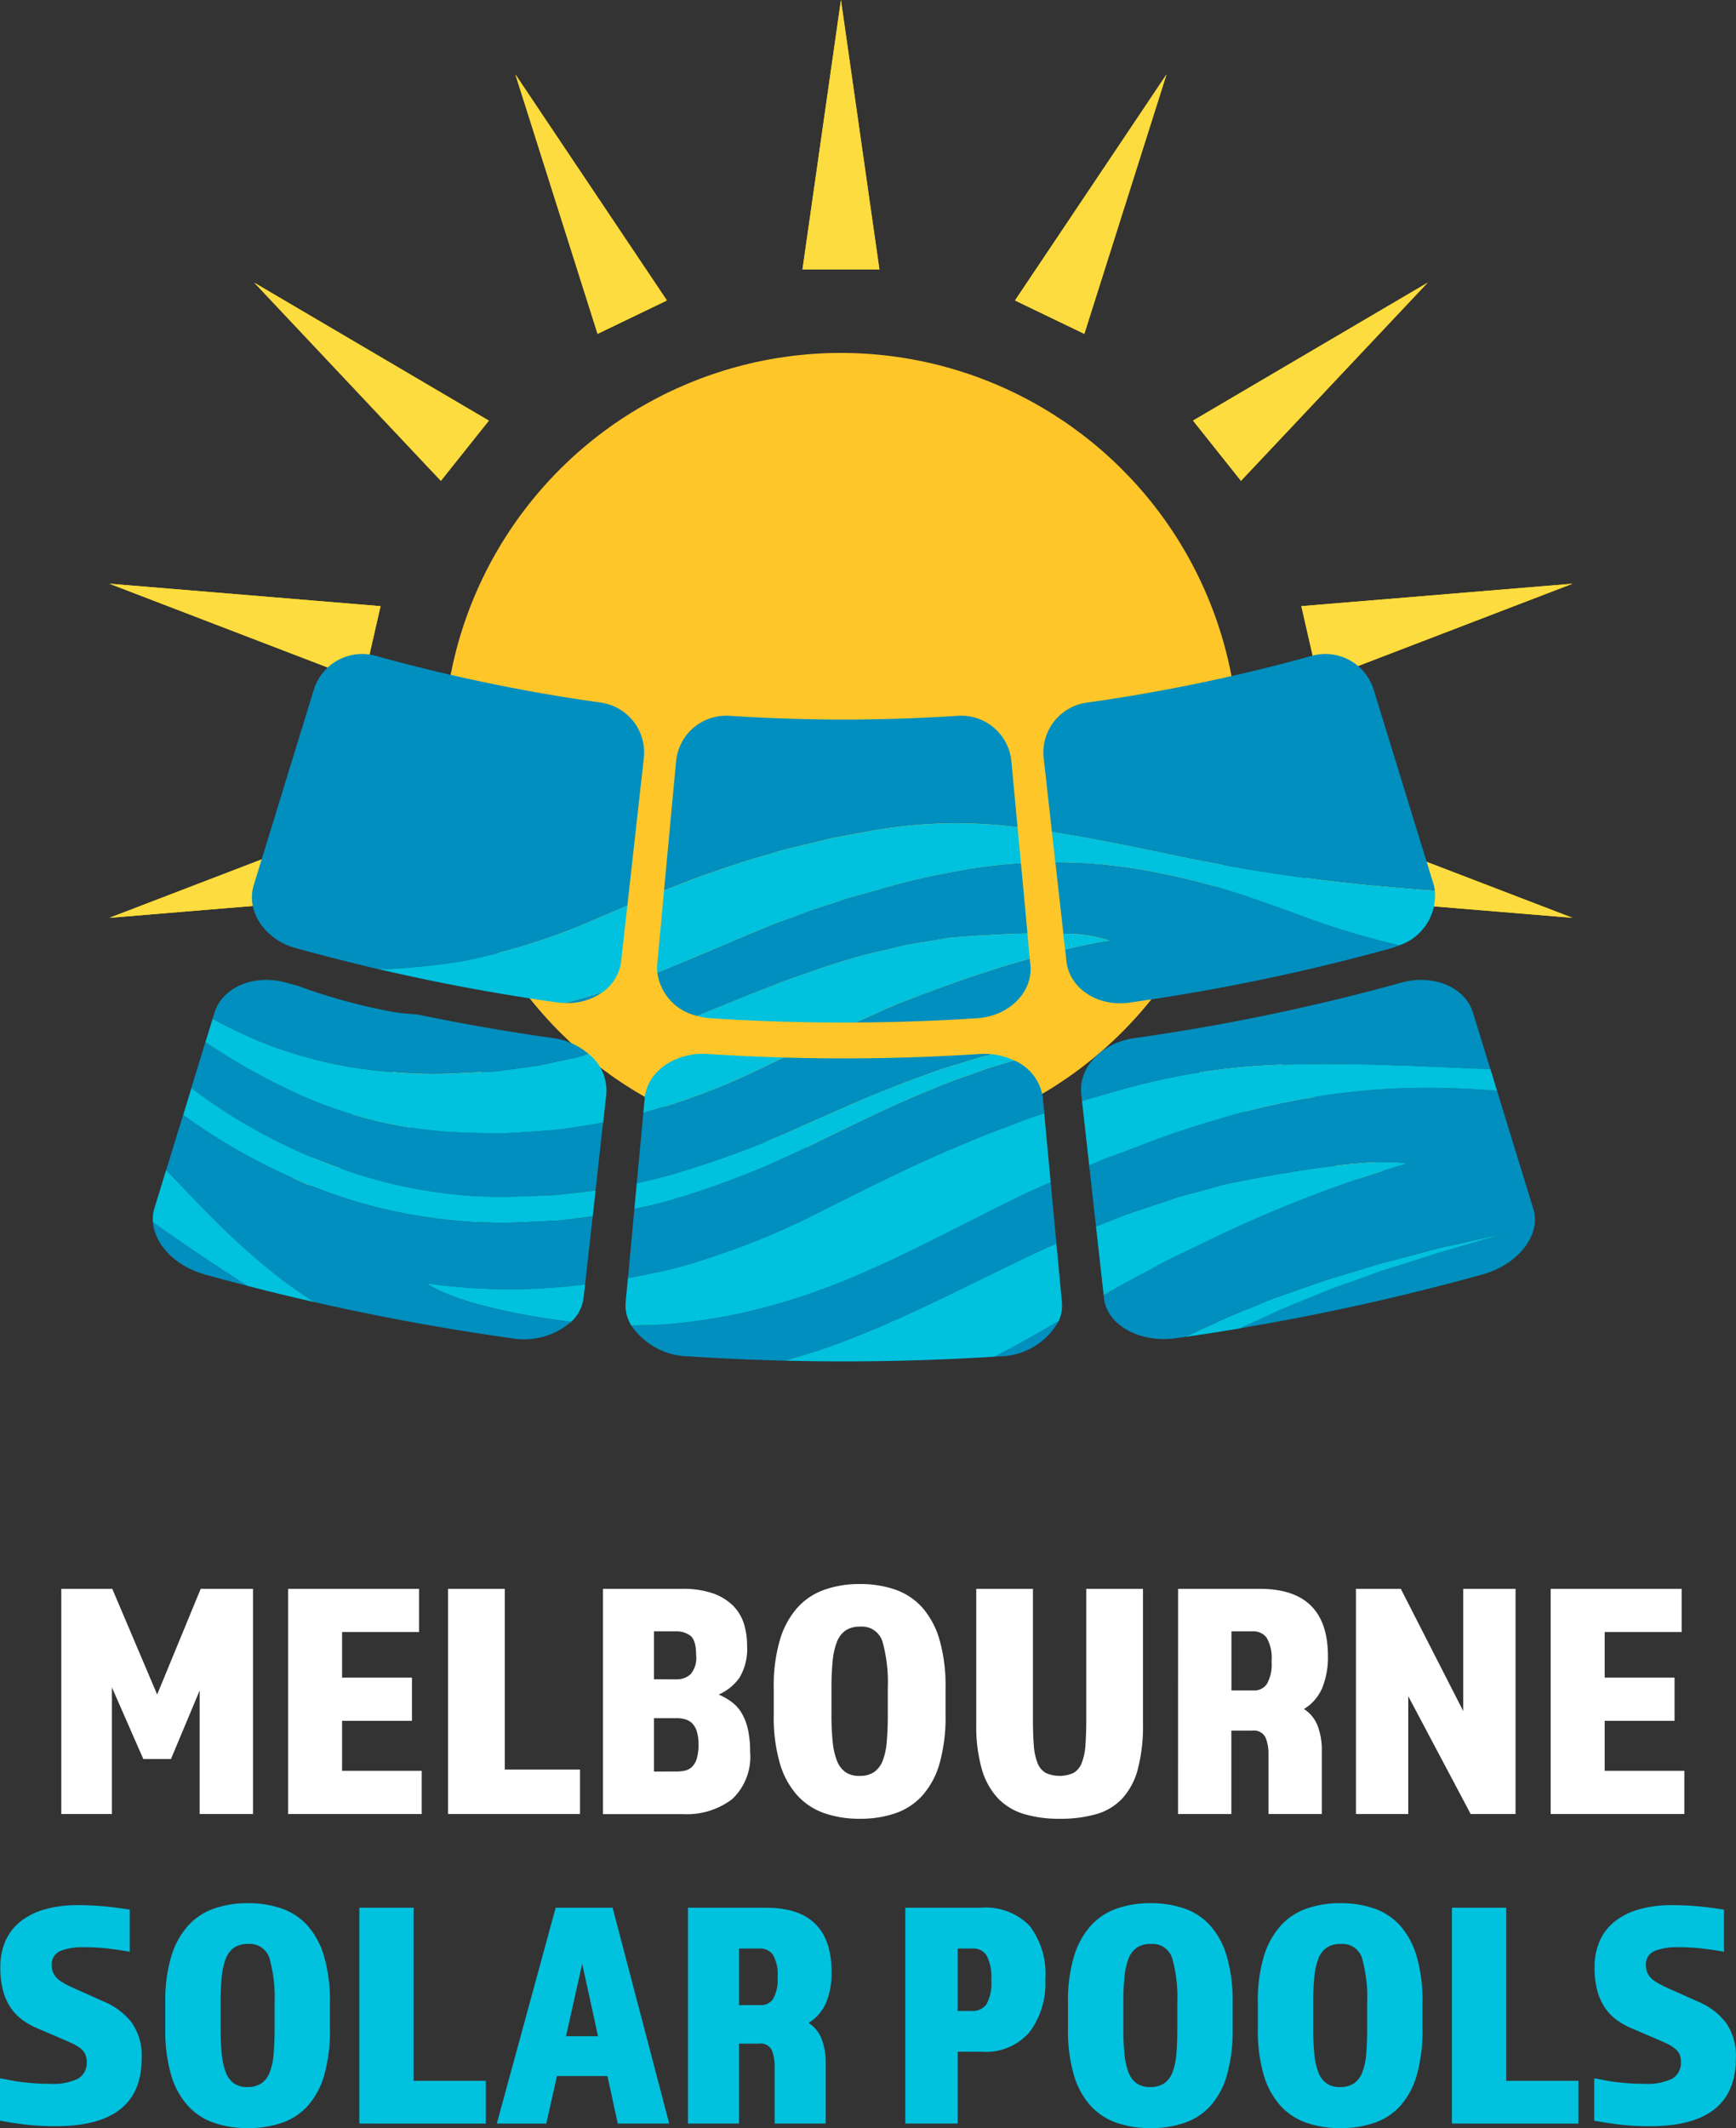 <svg xmlns="http://www.w3.org/2000/svg" width="216.318" height="265.048" viewBox="0 0 216.318 265.048">
  <rect x="0" y="0" width="216.318" height="265.048" fill="#333333" stroke="none"/>
  <g id="Layer_1" data-name="Layer 1" transform="translate(-34.189 -20.826)">
    <circle id="Ellipse_4" data-name="Ellipse 4" cx="49.549" cy="49.549" r="49.549" transform="translate(82.131 155.304) rotate(-80.783)" fill="#ffc629"/>
    <path id="Path_230" data-name="Path 230" d="M96.048,20.826l4.794,33.567h-9.59Z" transform="translate(42.929)" fill="#fecf0a"/>
    <path id="Path_231" data-name="Path 231" d="M70.837,26.111,89.72,54.272l-8.641,4.16Z" transform="translate(27.571 3.976)" fill="#fecf0a"/>
    <path id="Path_232" data-name="Path 232" d="M52.27,40.917,81.5,58.1l-5.979,7.5Z" transform="translate(13.603 15.115)" fill="#fecf0a"/>
    <path id="Path_233" data-name="Path 233" d="M41.966,62.313l33.792,2.795-2.134,9.349Z" transform="translate(5.851 31.211)" fill="#fecf0a"/>
    <path id="Path_234" data-name="Path 234" d="M41.966,91.275,73.623,79.131l2.134,9.349Z" transform="translate(5.851 43.864)" fill="#fecf0a"/>
    <path id="Path_235" data-name="Path 235" d="M52.27,118.052,75.523,93.374l5.979,7.5Z" transform="translate(13.603 54.579)" fill="#fecf0a"/>
    <path id="Path_236" data-name="Path 236" d="M148.258,118.052l-29.232-17.18,5.979-7.5Z" transform="translate(63.824 54.579)" fill="#fecf0a"/>
    <path id="Path_237" data-name="Path 237" d="M160.52,91.275,126.728,88.48l2.134-9.349Z" transform="translate(69.619 43.864)" fill="#fecf0a"/>
    <path id="Path_238" data-name="Path 238" d="M160.52,62.313,128.862,74.457l-2.134-9.349Z" transform="translate(69.619 31.211)" fill="#fecf0a"/>
    <path id="Path_239" data-name="Path 239" d="M148.258,40.917,125,65.595l-5.979-7.5Z" transform="translate(63.824 15.115)" fill="#fecf0a"/>
    <path id="Path_240" data-name="Path 240" d="M125.248,26.111,115.006,58.432l-8.641-4.16Z" transform="translate(54.299 3.976)" fill="#fecf0a"/>
    <path id="Path_241" data-name="Path 241" d="M96.048,20.826l4.794,33.567h-9.59Z" transform="translate(42.929)" fill="#fcdc3e"/>
    <path id="Path_242" data-name="Path 242" d="M70.837,26.111,89.72,54.272l-8.641,4.16Z" transform="translate(27.571 3.976)" fill="#fcdc3e"/>
    <path id="Path_243" data-name="Path 243" d="M52.27,40.917,81.5,58.1l-5.979,7.5Z" transform="translate(13.603 15.115)" fill="#fcdc3e"/>
    <path id="Path_244" data-name="Path 244" d="M41.966,62.313l33.792,2.795-2.134,9.349Z" transform="translate(5.851 31.211)" fill="#fcdc3e"/>
    <path id="Path_245" data-name="Path 245" d="M41.966,91.275,73.623,79.131l2.134,9.349Z" transform="translate(5.851 43.864)" fill="#fcdc3e"/>
    <path id="Path_246" data-name="Path 246" d="M52.27,118.052,75.523,93.374l5.979,7.5Z" transform="translate(13.603 54.579)" fill="#fcdc3e"/>
    <path id="Path_247" data-name="Path 247" d="M148.258,118.052l-29.232-17.18,5.979-7.5Z" transform="translate(63.824 54.579)" fill="#fcdc3e"/>
    <path id="Path_248" data-name="Path 248" d="M160.52,91.275,126.728,88.48l2.134-9.349Z" transform="translate(69.619 43.864)" fill="#fcdc3e"/>
    <path id="Path_249" data-name="Path 249" d="M160.52,62.313,128.862,74.457l-2.134-9.349Z" transform="translate(69.619 31.211)" fill="#fcdc3e"/>
    <path id="Path_250" data-name="Path 250" d="M148.258,40.917,125,65.595l-5.979-7.5Z" transform="translate(63.824 15.115)" fill="#fcdc3e"/>
    <path id="Path_251" data-name="Path 251" d="M125.248,26.111,115.006,58.432l-8.641-4.16Z" transform="translate(54.299 3.976)" fill="#fcdc3e"/>
    <path id="Path_252" data-name="Path 252" d="M38.547,133.752H44.9l5.593,13.162,5.426-13.162h6.519V161.8H55.79V146.409l-3.575,8.537H48.767l-3.911-8.916V161.8H38.547Z" transform="translate(3.279 84.956)" fill="#fff"/>
    <path id="Path_253" data-name="Path 253" d="M54.675,133.752H70.993v5.383H61.4v5.677H70.11v5.382H61.4v6.225h9.925V161.8H54.675Z" transform="translate(15.412 84.956)" fill="#fff"/>
    <path id="Path_254" data-name="Path 254" d="M66.051,133.752h7.065v22.5h9.378V161.8H66.051Z" transform="translate(23.97 84.956)" fill="#fff"/>
    <path id="Path_255" data-name="Path 255" d="M77.067,133.753h9.84a11.445,11.445,0,0,1,3.806.547,6.77,6.77,0,0,1,2.5,1.492,5.464,5.464,0,0,1,1.388,2.23,8.949,8.949,0,0,1,.421,2.8,6.951,6.951,0,0,1-.946,4,6.326,6.326,0,0,1-2.587,2.1,8.018,8.018,0,0,1,1.619.926,4.741,4.741,0,0,1,1.241,1.388,6.981,6.981,0,0,1,.778,2.019,12.608,12.608,0,0,1,.274,2.817,7.241,7.241,0,0,1-2.229,5.868,9.333,9.333,0,0,1-6.183,1.87H77.067Zm9.126,11.27a2.554,2.554,0,0,0,1.787-.631,3.128,3.128,0,0,0,.694-2.355q0-1.893-.715-2.439a2.825,2.825,0,0,0-1.766-.547H83.418v5.971Zm.084,11.482a4.644,4.644,0,0,0,.988-.106,1.856,1.856,0,0,0,.862-.441,2.336,2.336,0,0,0,.609-1.01,5.72,5.72,0,0,0,.232-1.807,5.2,5.2,0,0,0-.232-1.7,2.339,2.339,0,0,0-.609-.987,2.093,2.093,0,0,0-.862-.464,3.907,3.907,0,0,0-.988-.125H83.418v6.645Z" transform="translate(32.258 84.954)" fill="#fff"/>
    <path id="Path_256" data-name="Path 256" d="M99.937,162.644a13.279,13.279,0,0,1-4.416-.693,8.21,8.21,0,0,1-3.386-2.23,10.27,10.27,0,0,1-2.166-3.994,20.6,20.6,0,0,1-.757-5.995v-3.405a20.069,20.069,0,0,1,.778-5.993,10.484,10.484,0,0,1,2.187-4,8.225,8.225,0,0,1,3.386-2.23,13.15,13.15,0,0,1,4.374-.694,13.291,13.291,0,0,1,4.416.694,8.078,8.078,0,0,1,3.364,2.23,10.446,10.446,0,0,1,2.145,4,20.611,20.611,0,0,1,.756,5.993v3.405a21.162,21.162,0,0,1-.736,5.994,10.243,10.243,0,0,1-2.124,3.994,8.058,8.058,0,0,1-3.364,2.23,13.423,13.423,0,0,1-4.458.693Zm.042-23.928a3.141,3.141,0,0,0-1.829.483,3.076,3.076,0,0,0-1.073,1.43,8.925,8.925,0,0,0-.526,2.376,33.323,33.323,0,0,0-.147,3.363v3.281a33.285,33.285,0,0,0,.147,3.364,8.918,8.918,0,0,0,.526,2.377,3.145,3.145,0,0,0,1.051,1.431,2.965,2.965,0,0,0,1.767.483,3.145,3.145,0,0,0,1.829-.483,3.084,3.084,0,0,0,1.072-1.431,8.467,8.467,0,0,0,.5-2.377q.126-1.427.126-3.364v-3.281a18.93,18.93,0,0,0-.652-5.761,2.67,2.67,0,0,0-2.8-1.891Z" transform="translate(41.392 84.702)" fill="#fff"/>
    <path id="Path_257" data-name="Path 257" d="M114,162.39a15.028,15.028,0,0,1-4.5-.609,7.412,7.412,0,0,1-3.239-2,8.974,8.974,0,0,1-1.976-3.638,19.567,19.567,0,0,1-.673-5.531V133.752h7.065v16.191q0,1.935.105,3.281a7.322,7.322,0,0,0,.463,2.208,2.445,2.445,0,0,0,1.01,1.241,4.216,4.216,0,0,0,3.49,0,2.453,2.453,0,0,0,1.01-1.241,7.372,7.372,0,0,0,.463-2.208q.1-1.345.105-3.28V133.752h7.066v16.737a21.619,21.619,0,0,1-.631,5.678,8.731,8.731,0,0,1-1.914,3.659,7.088,7.088,0,0,1-3.238,1.976,16.08,16.08,0,0,1-4.606.59Z" transform="translate(52.225 84.955)" fill="#fff"/>
    <path id="Path_258" data-name="Path 258" d="M117.962,133.752H128.14q8.494,0,8.495,8.369a10.164,10.164,0,0,1-.694,3.933,5.708,5.708,0,0,1-2.292,2.669,4.326,4.326,0,0,1,1.724,2.144,8.455,8.455,0,0,1,.5,2.986V161.8h-6.645v-7.485a5.35,5.35,0,0,0-.358-2.019,1.585,1.585,0,0,0-1.662-.883h-2.607V161.8h-6.645Zm9.462,12.657a1.878,1.878,0,0,0,1.6-.8,4.955,4.955,0,0,0,.589-2.817,5.107,5.107,0,0,0-.61-2.944,2.022,2.022,0,0,0-1.7-.8h-2.692v7.358Z" transform="translate(63.024 84.956)" fill="#fff"/>
    <path id="Path_259" data-name="Path 259" d="M130.61,133.752H136.2l7.78,15.224V133.752H150.5V161.8h-5.593l-7.78-14.677V161.8H130.61Z" transform="translate(72.539 84.956)" fill="#fff"/>
    <path id="Path_260" data-name="Path 260" d="M144.458,133.752h16.318v5.383h-9.589v5.677h8.706v5.382h-8.706v6.225h9.925V161.8H144.458Z" transform="translate(82.957 84.956)" fill="#fff"/>
    <path id="Path_261" data-name="Path 261" d="M44.99,175.741a2.218,2.218,0,0,0-.181-.948,2.142,2.142,0,0,0-.6-.726,5.414,5.414,0,0,0-1.129-.664q-.706-.323-1.753-.767l-2.257-.967a9.883,9.883,0,0,1-1.875-.987,6.31,6.31,0,0,1-1.531-1.472,6.832,6.832,0,0,1-1.048-2.155,10.761,10.761,0,0,1-.383-3.082,7.857,7.857,0,0,1,.685-3.387,6.47,6.47,0,0,1,1.955-2.418,8.771,8.771,0,0,1,3.043-1.451,15.027,15.027,0,0,1,3.95-.483q1.813,0,3.426.161t3.063.4v5.239q-1.412-.241-2.741-.4a25.264,25.264,0,0,0-3.023-.163,7.416,7.416,0,0,0-2.861.464,1.766,1.766,0,0,0-1.088,1.793,2.162,2.162,0,0,0,.3,1.169,2.738,2.738,0,0,0,.867.847,10.526,10.526,0,0,0,1.31.705q.744.344,1.673.746l2.418,1.088a8.443,8.443,0,0,1,3.405,2.6,7.167,7.167,0,0,1,1.23,4.413q0,8.464-10.641,8.464a31.934,31.934,0,0,1-3.869-.2q-1.612-.2-3.144-.484V177.8q.725.121,1.411.262t1.411.222q.725.08,1.551.14t1.874.06a7.062,7.062,0,0,0,3.487-.643,2.261,2.261,0,0,0,1.067-2.1Z" transform="translate(0 101.87)" fill="#00c1de"/>
    <path id="Path_262" data-name="Path 262" d="M56.221,184.108a12.712,12.712,0,0,1-4.232-.666,7.875,7.875,0,0,1-3.245-2.136,9.841,9.841,0,0,1-2.076-3.828,19.748,19.748,0,0,1-.725-5.743V168.47a19.218,19.218,0,0,1,.745-5.743,10.053,10.053,0,0,1,2.1-3.83,7.874,7.874,0,0,1,3.244-2.136,12.586,12.586,0,0,1,4.192-.666,12.718,12.718,0,0,1,4.231.666,7.727,7.727,0,0,1,3.224,2.136,10.013,10.013,0,0,1,2.055,3.83,19.725,19.725,0,0,1,.726,5.743v3.265a20.289,20.289,0,0,1-.7,5.743,9.815,9.815,0,0,1-2.036,3.828,7.729,7.729,0,0,1-3.224,2.136,12.857,12.857,0,0,1-4.271.666Zm.04-22.933a3,3,0,0,0-1.753.464,2.932,2.932,0,0,0-1.028,1.371,8.532,8.532,0,0,0-.5,2.276,31.765,31.765,0,0,0-.141,3.224v3.143a31.773,31.773,0,0,0,.141,3.226,8.518,8.518,0,0,0,.5,2.276,2.986,2.986,0,0,0,1.007,1.371,2.83,2.83,0,0,0,1.692.464,3,3,0,0,0,1.753-.464,2.934,2.934,0,0,0,1.028-1.371,8.12,8.12,0,0,0,.483-2.276q.121-1.371.121-3.226V168.51a18.122,18.122,0,0,0-.625-5.52,2.559,2.559,0,0,0-2.68-1.815Z" transform="translate(8.84 101.765)" fill="#00c1de"/>
    <path id="Path_263" data-name="Path 263" d="M59.742,156.418h6.771V177.98H75.5v5.32H59.742Z" transform="translate(19.224 102.008)" fill="#00c1de"/>
    <path id="Path_264" data-name="Path 264" d="M76.852,156.418h7.093L91,183.3H84.59l-1.29-5.924H77.013l-1.33,5.924H69.517Zm5.279,16-1.975-9.027-2.015,9.027Z" transform="translate(26.578 102.008)" fill="#00c1de"/>
    <path id="Path_265" data-name="Path 265" d="M83.11,156.418h9.754q8.139,0,8.141,8.021a9.724,9.724,0,0,1-.666,3.767,5.48,5.48,0,0,1-2.2,2.56,4.129,4.129,0,0,1,1.652,2.055,8.088,8.088,0,0,1,.484,2.861V183.3H93.911v-7.174a5.143,5.143,0,0,0-.342-1.935,1.52,1.52,0,0,0-1.592-.845h-2.5V183.3H83.11Zm9.069,12.131a1.8,1.8,0,0,0,1.532-.765,4.754,4.754,0,0,0,.564-2.7,4.9,4.9,0,0,0-.584-2.821,1.936,1.936,0,0,0-1.632-.765h-2.58v7.052Z" transform="translate(36.804 102.008)" fill="#00c1de"/>
    <path id="Path_266" data-name="Path 266" d="M98.565,156.43h9.391a7.659,7.659,0,0,1,6.106,2.257,9.9,9.9,0,0,1,1.954,6.65,10.168,10.168,0,0,1-1.975,6.59,7.172,7.172,0,0,1-5.924,2.438h-3.023v8.946H98.565Zm8.3,12.857a2.087,2.087,0,0,0,1.814-.845,5.382,5.382,0,0,0,.6-2.983,5.856,5.856,0,0,0-.584-3.084,1.938,1.938,0,0,0-1.713-.866h-1.894v7.778Z" transform="translate(48.431 101.996)" fill="#00c1de"/>
    <path id="Path_267" data-name="Path 267" d="M120.414,184.108a12.714,12.714,0,0,1-4.232-.666,7.875,7.875,0,0,1-3.245-2.136,9.839,9.839,0,0,1-2.076-3.828,19.743,19.743,0,0,1-.725-5.743V168.47a19.218,19.218,0,0,1,.745-5.743,10.052,10.052,0,0,1,2.1-3.83,7.875,7.875,0,0,1,3.245-2.136,12.587,12.587,0,0,1,4.192-.666,12.72,12.72,0,0,1,4.231.666,7.728,7.728,0,0,1,3.224,2.136,10.016,10.016,0,0,1,2.055,3.83,19.724,19.724,0,0,1,.726,5.743v3.265a20.283,20.283,0,0,1-.705,5.743,9.813,9.813,0,0,1-2.035,3.828,7.729,7.729,0,0,1-3.224,2.136,12.856,12.856,0,0,1-4.271.666Zm.04-22.933a3,3,0,0,0-1.752.464,2.932,2.932,0,0,0-1.028,1.371,8.526,8.526,0,0,0-.5,2.276,31.7,31.7,0,0,0-.141,3.224v3.143a31.716,31.716,0,0,0,.141,3.226,8.511,8.511,0,0,0,.5,2.276,2.987,2.987,0,0,0,1.007,1.371,2.831,2.831,0,0,0,1.693.464,3,3,0,0,0,1.752-.464,2.933,2.933,0,0,0,1.029-1.371,8.12,8.12,0,0,0,.483-2.276q.121-1.371.121-3.226V168.51a18.122,18.122,0,0,0-.625-5.52,2.558,2.558,0,0,0-2.68-1.815Z" transform="translate(57.133 101.765)" fill="#00c1de"/>
    <path id="Path_268" data-name="Path 268" d="M133.915,184.108a12.714,12.714,0,0,1-4.232-.666,7.873,7.873,0,0,1-3.244-2.136,9.839,9.839,0,0,1-2.076-3.828,19.741,19.741,0,0,1-.726-5.743V168.47a19.218,19.218,0,0,1,.745-5.743,10.055,10.055,0,0,1,2.1-3.83,7.874,7.874,0,0,1,3.245-2.136,12.583,12.583,0,0,1,4.192-.666,12.718,12.718,0,0,1,4.231.666,7.727,7.727,0,0,1,3.224,2.136,10.018,10.018,0,0,1,2.055,3.83,19.725,19.725,0,0,1,.726,5.743v3.265a20.281,20.281,0,0,1-.705,5.743,9.813,9.813,0,0,1-2.035,3.828,7.73,7.73,0,0,1-3.224,2.136,12.857,12.857,0,0,1-4.271.666Zm.04-22.933a3,3,0,0,0-1.753.464,2.933,2.933,0,0,0-1.028,1.371,8.52,8.52,0,0,0-.5,2.276,31.725,31.725,0,0,0-.141,3.224v3.143a31.72,31.72,0,0,0,.141,3.226,8.505,8.505,0,0,0,.5,2.276,2.987,2.987,0,0,0,1.007,1.371,2.83,2.83,0,0,0,1.692.464,3,3,0,0,0,1.753-.464,2.933,2.933,0,0,0,1.028-1.371,8.119,8.119,0,0,0,.483-2.276q.121-1.371.121-3.226V168.51a18.121,18.121,0,0,0-.625-5.52,2.558,2.558,0,0,0-2.679-1.815Z" transform="translate(67.289 101.765)" fill="#00c1de"/>
    <path id="Path_269" data-name="Path 269" d="M137.435,156.418h6.771V177.98h8.987v5.32H137.435Z" transform="translate(77.673 102.008)" fill="#00c1de"/>
    <path id="Path_270" data-name="Path 270" d="M158.356,175.741a2.216,2.216,0,0,0-.181-.948,2.139,2.139,0,0,0-.6-.726,5.414,5.414,0,0,0-1.129-.664q-.706-.323-1.752-.767l-2.257-.967a9.883,9.883,0,0,1-1.875-.987,6.31,6.31,0,0,1-1.531-1.472,6.828,6.828,0,0,1-1.048-2.155,10.756,10.756,0,0,1-.383-3.082,7.858,7.858,0,0,1,.685-3.387,6.469,6.469,0,0,1,1.955-2.418,8.774,8.774,0,0,1,3.043-1.451,15.03,15.03,0,0,1,3.95-.483q1.813,0,3.426.161t3.063.4v5.239q-1.412-.241-2.741-.4a25.27,25.27,0,0,0-3.023-.163,7.416,7.416,0,0,0-2.861.464A1.766,1.766,0,0,0,154,163.73a2.164,2.164,0,0,0,.3,1.169,2.738,2.738,0,0,0,.867.847,10.522,10.522,0,0,0,1.31.705q.744.344,1.673.746l2.418,1.088a8.444,8.444,0,0,1,3.405,2.6,7.167,7.167,0,0,1,1.23,4.413q0,8.464-10.641,8.464a31.934,31.934,0,0,1-3.869-.2q-1.612-.2-3.143-.484V177.8q.725.121,1.411.262t1.411.222q.725.08,1.551.14t1.874.06a7.062,7.062,0,0,0,3.487-.643,2.261,2.261,0,0,0,1.066-2.1Z" transform="translate(85.287 101.87)" fill="#00c1de"/>
    <path id="Path_271" data-name="Path 271" d="M81.855,104.777a79.529,79.529,0,0,0,13.521-4.64c1.143-.479,2.315-.976,3.509-1.478l2.065-18.5a6.277,6.277,0,0,0-5.434-6.808A218.332,218.332,0,0,1,67.6,67.56a6.308,6.308,0,0,0-7.744,4.067L52.336,96.081c-1,3.2,1.312,6.774,5.2,7.848q5.174,1.432,10.39,2.643a73.045,73.045,0,0,0,7.623-.6,44.052,44.052,0,0,0,6.306-1.192Z" transform="translate(13.476 34.97)" fill="#008fbe"/>
    <path id="Path_272" data-name="Path 272" d="M79.076,91.349c-1.277.4-2.561.778-3.843,1.116-.313.073-.621.144-.932.214A7.451,7.451,0,0,0,79.076,91.349Z" transform="translate(30.177 53.055)" fill="#008fbe"/>
    <path id="Path_273" data-name="Path 273" d="M97.25,95.929c-.732.305-1.472.648-2.215.986q7.579-.044,15.15-.536c3.991-.258,6.954-3.281,6.624-6.619l-.074-.8c-3.7,1.04-8.271,2.5-13.545,4.509C101.264,94.205,99.264,94.947,97.25,95.929Z" transform="translate(45.776 51.261)" fill="#008fbe"/>
    <path id="Path_274" data-name="Path 274" d="M93.207,89.32Q94.3,89,95.391,88.677c.721-.22,1.454-.431,2.236-.6q2.293-.53,4.589-1.113c1.442-.262,2.87-.541,4.314-.8a60.323,60.323,0,0,1,18.918-.584h.007l-.776-8.306a6.275,6.275,0,0,0-6.7-5.564,218.444,218.444,0,0,1-28.362,0,6.275,6.275,0,0,0-6.7,5.563l-1.513,16.2c2.411-.97,4.9-1.928,7.51-2.791C90.331,90.214,91.736,89.713,93.207,89.32Z" transform="translate(35.527 38.27)" fill="#008fbe"/>
    <path id="Path_275" data-name="Path 275" d="M85.911,101.2q1.851-.744,3.685-1.495c2.536-1.034,5.069-2.045,7.551-2.984,2.547-.878,4.962-1.782,7.4-2.475,2.377-.781,4.8-1.212,7-1.784,1.117-.243,2.229-.4,3.3-.575,1.071-.156,2.089-.4,3.1-.479,3.662-.276,6.65-.427,9.112-.476q-.409-4.377-.818-8.754c-.207.012-.414.02-.621.041a64.194,64.194,0,0,0-8.562,1.172,77.924,77.924,0,0,0-8.145,1.945q-2.167.623-4.332,1.2-1.926.663-3.855,1.289c-.639.185-1.283.43-1.928.688s-1.29.483-1.932.719c-1.3.435-2.551.984-3.806,1.5C89,92.415,85.017,94.182,80.93,95.791a6.419,6.419,0,0,0,4.98,5.408Z" transform="translate(35.164 46.156)" fill="#008fbe"/>
    <path id="Path_276" data-name="Path 276" d="M140.963,95.19c5.522.751,10.968,1.222,16.2,1.616a5.1,5.1,0,0,0-.133-.726L149.5,71.627a6.308,6.308,0,0,0-7.744-4.067,218.335,218.335,0,0,1-27.913,5.8,6.277,6.277,0,0,0-5.434,6.808l1.04,9.313c4.7.725,9.3,1.682,13.841,2.616C129.185,93.37,135.118,94.4,140.963,95.19Z" transform="translate(55.819 34.969)" fill="#008fbe"/>
    <path id="Path_277" data-name="Path 277" d="M130.512,85.536a81.772,81.772,0,0,0-8.549-2.131,69.991,69.991,0,0,0-8.8-1.183c-1.313-.057-2.621-.109-3.925-.116l1,8.916a17.253,17.253,0,0,1,5.733.843s-2.031.275-5.514,1.112l.165,1.481c.354,3.336,3.869,5.7,7.838,5.136a256.045,256.045,0,0,0,32.737-6.8,8.313,8.313,0,0,0,.906-.337,100.7,100.7,0,0,1-13.374-4.122C136.018,87.374,133.3,86.389,130.512,85.536Z" transform="translate(56.458 46.103)" fill="#008fbe"/>
    <path id="Path_278" data-name="Path 278" d="M55.92,98.418c.776.315,1.569.593,2.369.846s1.582.538,2.392.743a52.631,52.631,0,0,0,9.663,1.82,57.459,57.459,0,0,0,9.4.29q2.5-.111,4.967-.267,2.22-.285,4.4-.606a20.682,20.682,0,0,0,2.179-.4c.726-.153,1.45-.308,2.168-.465.925-.175,1.826-.414,2.717-.666a8.545,8.545,0,0,0-4.424-1.989q-8.468-1.188-16.867-2.934c-1.083-.1-2.14-.143-3.149-.338A73.085,73.085,0,0,1,59.876,91.2q-.717-.194-1.433-.392c-3.922-1.083-7.891.526-8.9,3.73l-.234.761c.66.373,1.328.736,2.008,1.079C52.834,97.107,54.354,97.812,55.92,98.418Z" transform="translate(11.379 52.395)" fill="#008fbe"/>
    <path id="Path_279" data-name="Path 279" d="M59.617,119.948c1.52,1.2,3.146,2.335,4.833,3.423q12.2,2.767,24.546,4.5a9.031,9.031,0,0,0,7.468-2.028c-14.664-1.852-18.017-4.884-18.019-4.8a72.535,72.535,0,0,0,19.761.127l.946-8.478c-1.366.184-2.736.357-4.12.522q-2.63.145-5.292.24-.666.024-1.334.046l-.334.009-.249,0-.174,0-.7-.018q-1.4-.037-2.794-.088c-1.869-.156-3.748-.287-5.619-.6a63.1,63.1,0,0,1-11.058-2.642A73.914,73.914,0,0,1,48.11,100.078q-1.051,3.42-2.1,6.84c2.038,2.125,4.067,4.282,6.218,6.413A87.747,87.747,0,0,0,59.617,119.948Z" transform="translate(8.89 59.622)" fill="#008fbe"/>
    <path id="Path_280" data-name="Path 280" d="M45.068,107.7c.19,2.729,2.754,5.479,6.5,6.515q2.639.73,5.287,1.411c-2.709-1.728-5.362-3.483-7.926-5.239Q46.972,109.043,45.068,107.7Z" transform="translate(8.185 65.357)" fill="#008fbe"/>
    <path id="Path_281" data-name="Path 281" d="M67.424,110.994A58.544,58.544,0,0,0,77.6,113.479c1.721.3,3.452.424,5.175.581q1.29.054,2.579.1l.644.021.16,0c-.009,0,.131,0,0,0l.082,0,.33-.006q.661-.016,1.321-.035,2.638-.077,5.238-.2,2.483-.254,4.923-.547c.037,0,.073-.013.11-.018l.946-8.48c-.526.1-1.048.21-1.589.289q-1.275.208-2.563.4c-.851.134-1.719.25-2.641.3q-2.708.207-5.467.361c-1.715-.006-3.422-.023-5.153-.091a54.226,54.226,0,0,1-21.739-5.328,81.084,81.084,0,0,1-10.4-5.942l-1.77,5.752c.444.324.874.657,1.326.975a69.941,69.941,0,0,0,18.305,9.379Z" transform="translate(10.234 55.718)" fill="#008fbe"/>
    <path id="Path_282" data-name="Path 282" d="M104.92,119.155l.569-.036a8.523,8.523,0,0,0,7.413-4.4c-1.045.608-2.1,1.218-3.2,1.845C108.184,117.422,106.58,118.294,104.92,119.155Z" transform="translate(53.212 70.634)" fill="#008fbe"/>
    <path id="Path_283" data-name="Path 283" d="M129.55,105.661c-1.421.6-2.775,1.3-4.134,1.975-5.426,2.693-10.687,5.489-16.216,7.956-2.756,1.233-5.591,2.366-8.432,3.347a82.378,82.378,0,0,1-8.643,2.364,75.711,75.711,0,0,1-8.408,1.228c-1.352.119-2.7.134-3.988.159-.219,0-.429.009-.646.014a8.813,8.813,0,0,0,7.1,3.84q5.993.39,11.995.538c.183-.055.366-.105.548-.163.793-.234,1.583-.471,2.366-.709,1.585-.438,3.091-1.015,4.583-1.579,5.957-2.266,11.459-4.977,16.932-7.658,2.734-1.342,5.471-2.665,8.166-3.916.431-.186.855-.371,1.279-.557l-.715-7.655C130.741,105.121,130.144,105.392,129.55,105.661Z" transform="translate(33.774 63.209)" fill="#008fbe"/>
    <path id="Path_284" data-name="Path 284" d="M80.288,103.077l-.817,8.748c1.441-.277,2.835-.648,4.211-1.025a121.272,121.272,0,0,0,16.791-6.249c2.59-1.153,5.133-2.267,7.6-3.337,2.518-1,4.906-2.022,7.3-2.828,2.334-.918,4.7-1.528,6.882-2.234.514-.127,1-.242,1.5-.367a9.107,9.107,0,0,0-1.571-.039q-12.21.794-24.45.441c-.687.339-1.367.669-2.079,1.014A86.4,86.4,0,0,1,80.288,103.077Z" transform="translate(34.066 56.35)" fill="#008fbe"/>
    <path id="Path_285" data-name="Path 285" d="M116.8,99.754c-4.533,1.8-9.225,4.127-14.3,6.587a109.321,109.321,0,0,1-16.938,6.846c-1.575.466-3.164.938-4.84,1.268-.36.073-.716.158-1.074.235q-.4,4.306-.8,8.612,1.511-.271,3.081-.607a53.472,53.472,0,0,0,6.911-1.863,94.209,94.209,0,0,0,14.607-6.124c5.114-2.53,10.694-5.409,16.894-7.969,1.542-.644,3.079-1.318,4.707-1.894q1.2-.452,2.41-.916c.8-.311,1.605-.615,2.477-.88.263-.085.53-.171.793-.257l-.18-1.926a5.934,5.934,0,0,0-3.6-4.674c-1.161.355-2.348.721-3.581,1.1C121.286,98.1,119.015,98.758,116.8,99.754Z" transform="translate(33.592 56.699)" fill="#008fbe"/>
    <path id="Path_286" data-name="Path 286" d="M147.039,98.393c-1.7.163-3.386.315-5.064.547-.843.1-1.676.236-2.509.387s-1.665.26-2.487.443a88.352,88.352,0,0,0-9.631,2.4c-3.108.9-6.2,1.945-9.058,3.065q-2.4.914-4.79,1.775c-.621.269-1.237.533-1.859.8l.849,7.6c.622-.255,1.244-.5,1.868-.741,2.6-1.091,5.3-1.847,7.731-2.716,1.239-.394,2.483-.7,3.675-1.027,1.2-.3,2.326-.693,3.464-.911,17.177-3.463,21.906-2.55,21.937-2.433a161.943,161.943,0,0,0-25.84,10.138c-2.1.994-4.272,2-6.435,3.249-1.788.907-3.6,1.921-5.448,2.976l.043.384c.354,3.334,4.4,5.638,9.018,4.988l1.108-.158c1.123-.546,2.238-1.076,3.361-1.562,2.525-1.232,5.127-2.169,7.5-3.178,2.463-.867,4.793-1.71,7-2.443,2.233-.653,4.318-1.29,6.238-1.9q2.931-.736,5.356-1.4c.809-.209,1.56-.45,2.286-.607s1.408-.3,2.039-.441c1.265-.276,2.341-.52,3.211-.721,1.738-.4,2.664-.628,2.664-.628s-.911.286-2.622.8c-.854.256-1.91.57-3.151.927s-2.671.739-4.238,1.282c-1.57.511-3.315,1.062-5.221,1.643-1.853.688-3.864,1.416-6.022,2.165-2.115.824-4.331,1.758-6.668,2.714-1.584.773-3.286,1.488-4.987,2.293a298.308,298.308,0,0,0,30.275-6.708c4.526-1.25,7.355-4.985,6.352-8.185L162.46,98.506c-1.752-.139-3.517-.245-5.3-.3A93.632,93.632,0,0,0,147.039,98.393Z" transform="translate(58.268 58.168)" fill="#008fbe"/>
    <path id="Path_287" data-name="Path 287" d="M137.175,101.007c7.186-.2,14.146.138,20.985.415,1.312.066,2.6.12,3.912.166L159.9,94.539c-1-3.2-4.974-4.814-8.9-3.73A260.5,260.5,0,0,1,117.7,97.723c-4,.564-6.969,3.618-6.614,6.957l.1.86c1.484-.417,2.954-.849,4.444-1.269a83.193,83.193,0,0,1,21.549-3.265Z" transform="translate(57.829 52.396)" fill="#008fbe"/>
    <path id="Path_288" data-name="Path 288" d="M60.331,117.01a87.652,87.652,0,0,1-7.395-6.615c-2.151-2.132-4.181-4.289-6.218-6.413l-1.491,4.848a4.5,4.5,0,0,0-.15,1.67q1.9,1.345,3.863,2.686c2.565,1.757,5.217,3.512,7.926,5.239q4.138,1.064,8.3,2.008C63.477,119.346,61.85,118.211,60.331,117.01Z" transform="translate(8.175 62.559)" fill="#00c1de"/>
    <path id="Path_289" data-name="Path 289" d="M123.854,109.214c-.425.186-.849.371-1.279.557-2.694,1.252-5.432,2.575-8.166,3.916-5.474,2.681-10.976,5.392-16.932,7.658-1.491.564-3,1.14-4.583,1.579-.783.239-1.573.475-2.366.709-.183.057-.366.108-.548.163q13.092.324,26.181-.5c1.66-.861,3.263-1.733,4.781-2.595,1.1-.627,2.157-1.237,3.2-1.845a4.657,4.657,0,0,0,.4-2.31Z" transform="translate(41.972 66.495)" fill="#00c1de"/>
    <path id="Path_290" data-name="Path 290" d="M124.961,113.755a161.859,161.859,0,0,1,25.84-10.138c-.031-.117-4.761-1.03-21.937,2.433-1.139.218-2.266.606-3.464.911-1.192.324-2.436.632-3.675,1.027-2.433.869-5.128,1.625-7.731,2.716-.625.236-1.247.485-1.868.741l.953,8.536c1.851-1.055,3.66-2.07,5.448-2.976C120.689,115.758,122.865,114.749,124.961,113.755Z" transform="translate(58.633 62.139)" fill="#00c1de"/>
    <path id="Path_291" data-name="Path 291" d="M84.279,112.166a72.534,72.534,0,0,1-19.761-.127c0-.082,3.356,2.95,18.019,4.8a4.856,4.856,0,0,0,1.55-2.959Z" transform="translate(22.817 68.62)" fill="#00c1de"/>
    <path id="Path_292" data-name="Path 292" d="M127.577,101.1q-1.206.464-2.41.916c-1.627.576-3.164,1.25-4.707,1.894-6.2,2.561-11.78,5.439-16.894,7.969A94.239,94.239,0,0,1,88.959,118a53.333,53.333,0,0,1-6.911,1.863q-1.57.338-3.081.607l-.284,3.038a4.764,4.764,0,0,0,.709,2.874c.217,0,.427-.013.646-.014,1.292-.025,2.635-.04,3.988-.159a75.8,75.8,0,0,0,8.408-1.228,82.529,82.529,0,0,0,8.643-2.364c2.841-.981,5.676-2.114,8.432-3.347,5.528-2.467,10.79-5.263,16.216-7.956,1.359-.673,2.712-1.377,4.134-1.975.594-.268,1.192-.541,1.787-.816l-.8-8.563-.793.257C129.183,100.481,128.373,100.784,127.577,101.1Z" transform="translate(33.464 59.533)" fill="#00c1de"/>
    <path id="Path_293" data-name="Path 293" d="M158.106,96.925c-6.839-.277-13.8-.616-20.985-.415a83.2,83.2,0,0,0-21.549,3.264c-1.489.42-2.961.852-4.444,1.269l.9,8.043c.622-.263,1.238-.528,1.859-.8q2.4-.862,4.79-1.775c2.856-1.119,5.95-2.167,9.058-3.065a88.278,88.278,0,0,1,9.631-2.4c.822-.183,1.654-.3,2.487-.443s1.666-.286,2.509-.387c1.678-.231,3.368-.386,5.064-.547a93.555,93.555,0,0,1,10.124-.187c1.781.057,3.546.162,5.3.3l-.828-2.692C160.707,97.046,159.418,96.991,158.106,96.925Z" transform="translate(57.883 56.893)" fill="#00c1de"/>
    <path id="Path_294" data-name="Path 294" d="M136.876,115.317c2.158-.75,4.169-1.477,6.022-2.165,1.906-.581,3.651-1.133,5.221-1.643,1.567-.543,3-.925,4.238-1.282s2.3-.672,3.151-.928c1.71-.516,2.621-.8,2.622-.8s-.926.227-2.664.628c-.87.2-1.946.445-3.211.721-.631.139-1.314.287-2.039.441s-1.478.4-2.286.607c-1.615.44-3.4.911-5.356,1.4-1.921.608-4.005,1.246-6.238,1.9-2.2.733-4.534,1.577-7,2.443-2.377,1.008-4.98,1.945-7.5,3.178-1.121.486-2.238,1.016-3.361,1.562q3.379-.487,6.749-1.051c1.7-.8,3.4-1.52,4.987-2.293C132.545,117.075,134.761,116.141,136.876,115.317Z" transform="translate(63.408 65.956)" fill="#00c1de"/>
    <path id="Path_295" data-name="Path 295" d="M115.8,87.65c-1.011.076-2.028.323-3.1.479-1.068.175-2.18.332-3.3.575-2.2.571-4.623,1-7,1.784-2.436.693-4.851,1.6-7.4,2.475-2.482.94-5.015,1.95-7.551,2.984q-1.837.748-3.685,1.495a8.179,8.179,0,0,0,1.623.283q9.047.589,18.113.536c.743-.336,1.483-.68,2.215-.986,2.015-.982,4.014-1.724,5.94-2.457,5.274-2.007,9.849-3.47,13.545-4.509q-.146-1.567-.293-3.135C122.454,87.223,119.466,87.374,115.8,87.65Z" transform="translate(37.302 49.915)" fill="#00c1de"/>
    <path id="Path_296" data-name="Path 296" d="M109.8,87.2l.218,1.954c3.483-.837,5.513-1.115,5.514-1.112A17.246,17.246,0,0,0,109.8,87.2Z" transform="translate(56.885 49.928)" fill="#00c1de"/>
    <path id="Path_297" data-name="Path 297" d="M80.941,107.411c1.731.067,3.439.085,5.153.091q2.757-.153,5.467-.361c.923-.054,1.79-.171,2.641-.3s1.713-.265,2.563-.4c.541-.078,1.063-.187,1.589-.289l.395-3.537a5.8,5.8,0,0,0-2.19-4.969c-.891.252-1.792.491-2.717.666-.717.158-1.441.313-2.168.465a20.593,20.593,0,0,1-2.179.4q-2.18.32-4.4.606-2.466.156-4.967.267a57.534,57.534,0,0,1-9.4-.29,52.645,52.645,0,0,1-9.663-1.82c-.81-.205-1.595-.486-2.392-.743s-1.593-.531-2.369-.846c-1.565-.605-3.086-1.311-4.6-2.04-.681-.343-1.349-.705-2.008-1.079l-.9,2.911a81.027,81.027,0,0,0,10.4,5.942A54.226,54.226,0,0,0,80.941,107.411Z" transform="translate(10.994 54.468)" fill="#00c1de"/>
    <path id="Path_298" data-name="Path 298" d="M80.111,101.217l-.174,1.861A86.407,86.407,0,0,0,95.3,97.2c.712-.346,1.392-.675,2.079-1.014q-4.7-.136-9.394-.441C83.965,95.487,80.441,97.875,80.111,101.217Z" transform="translate(34.417 56.349)" fill="#00c1de"/>
    <path id="Path_299" data-name="Path 299" d="M84.208,97.306l.932-.214c1.282-.338,2.566-.713,3.843-1.116a5.509,5.509,0,0,0,2.334-3.844l.774-6.932c-1.193.5-2.366,1-3.509,1.478a79.586,79.586,0,0,1-13.521,4.64,44.032,44.032,0,0,1-6.306,1.192,72.953,72.953,0,0,1-7.623.6q11.1,2.577,22.347,4.153C83.726,97.3,83.965,97.294,84.208,97.306Z" transform="translate(20.27 48.429)" fill="#00c1de"/>
    <path id="Path_300" data-name="Path 300" d="M80.945,97.924c4.086-1.61,8.07-3.376,12.126-5.056,1.255-.517,2.507-1.067,3.806-1.5.643-.236,1.288-.476,1.932-.719s1.288-.5,1.928-.688q1.925-.626,3.855-1.289,2.167-.577,4.332-1.2a78.035,78.035,0,0,1,8.145-1.945,64.278,64.278,0,0,1,8.562-1.172c.207-.022.414-.028.621-.041l-.419-4.482h-.007a60.333,60.333,0,0,0-18.918.583c-1.444.263-2.872.542-4.314.8Q100.3,81.8,98,82.327c-.782.165-1.515.376-2.236.6s-1.456.432-2.184.643c-1.471.393-2.875.894-4.284,1.367-2.609.864-5.1,1.821-7.51,2.791L80.924,97a5.187,5.187,0,0,0,.02.929Z" transform="translate(35.151 44.024)" fill="#00c1de"/>
    <path id="Path_301" data-name="Path 301" d="M113.341,83.839a70.011,70.011,0,0,1,8.8,1.183,81.722,81.722,0,0,1,8.549,2.131c2.789.853,5.506,1.838,8.208,2.8a100.643,100.643,0,0,0,13.374,4.122A6.533,6.533,0,0,0,156.7,87.29c-5.228-.395-10.675-.865-16.2-1.616-5.845-.787-11.778-1.821-17.669-3.1-4.541-.935-9.138-1.89-13.841-2.616l.421,3.764C110.72,83.73,112.027,83.781,113.341,83.839Z" transform="translate(56.277 44.487)" fill="#00c1de"/>
    <path id="Path_302" data-name="Path 302" d="M77.638,114.234c1.871.311,3.75.443,5.619.6q1.4.05,2.794.088l.7.018.174,0,.249,0,.334-.009q.667-.021,1.334-.046,2.664-.1,5.292-.24c1.384-.165,2.754-.339,4.12-.522l.359-3.216c-.037,0-.073.013-.11.018q-2.44.295-4.923.547-2.6.127-5.238.2l-1.321.035-.33.006-.082,0c.128,0-.012,0,0,0l-.16,0-.644-.021q-1.289-.042-2.579-.1c-1.722-.158-3.454-.284-5.175-.581a58.608,58.608,0,0,1-10.178-2.485,69.935,69.935,0,0,1-18.3-9.382c-.452-.318-.883-.651-1.326-.975l-1.028,3.342A73.953,73.953,0,0,0,66.58,111.592a63.073,63.073,0,0,0,11.058,2.642Z" transform="translate(9.793 58.187)" fill="#00c1de"/>
    <path id="Path_303" data-name="Path 303" d="M115.5,98.361c-2.4.805-4.786,1.828-7.3,2.828-2.464,1.069-5.007,2.184-7.6,3.337a121.157,121.157,0,0,1-16.79,6.249c-1.377.378-2.771.748-4.211,1.025q-.15,1.608-.3,3.216c.357-.078.714-.163,1.074-.235,1.676-.33,3.265-.8,4.84-1.268a109.356,109.356,0,0,0,16.938-6.846c5.08-2.461,9.771-4.784,14.3-6.587,2.216-1,4.486-1.652,6.56-2.46,1.233-.38,2.42-.746,3.581-1.1a8.415,8.415,0,0,0-2.711-.758c-.5.125-.987.24-1.5.367C120.207,96.833,117.836,97.443,115.5,98.361Z" transform="translate(33.937 56.374)" fill="#00c1de"/>
  </g>
</svg>

